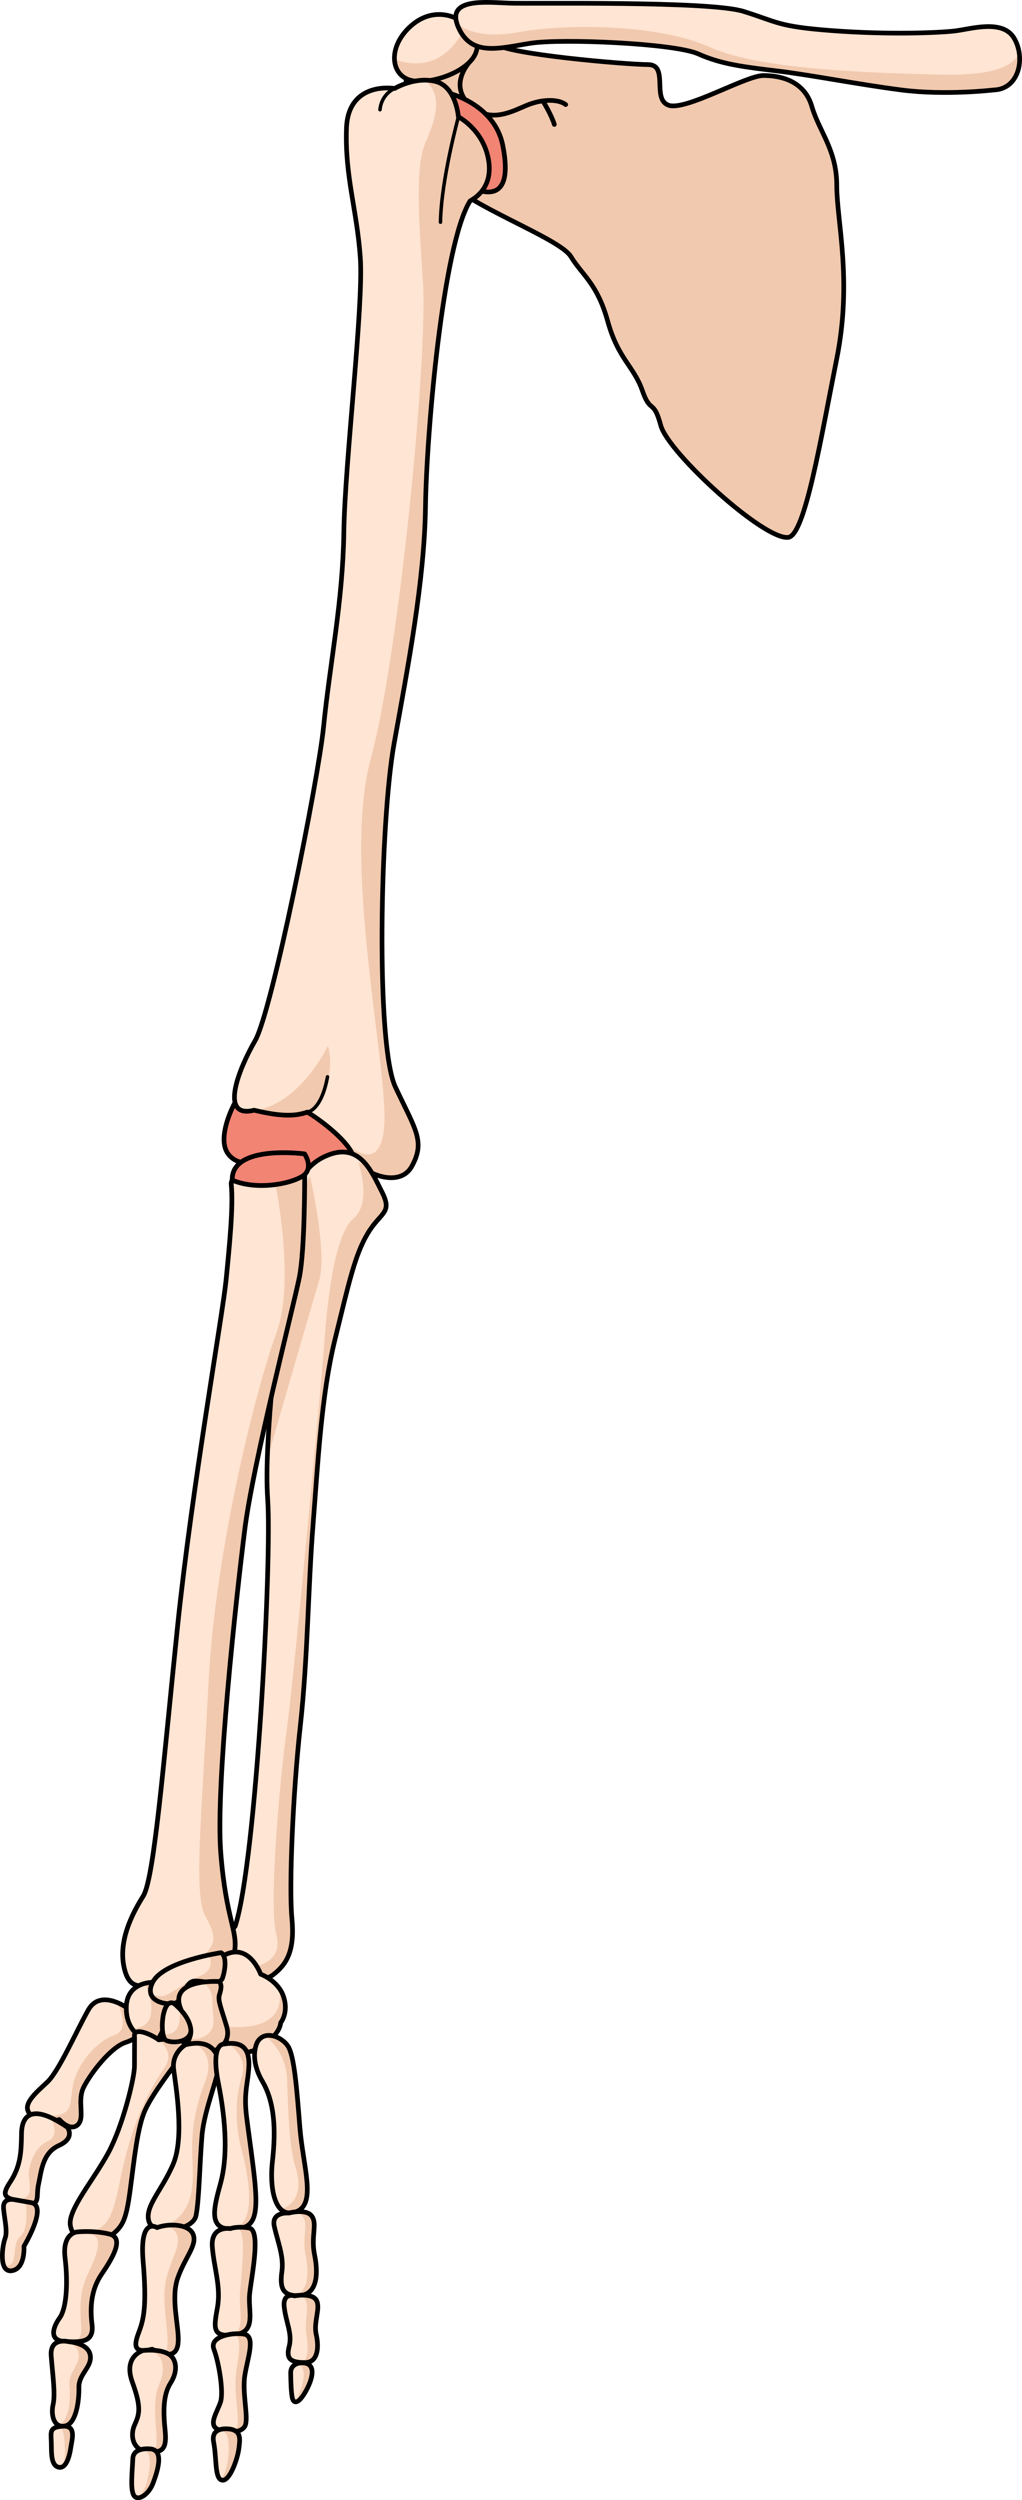 <?xml version="1.0" encoding="utf-8"?>
<!-- Generator: Adobe Illustrator 16.0.0, SVG Export Plug-In . SVG Version: 6.00 Build 0)  -->
<!DOCTYPE svg PUBLIC "-//W3C//DTD SVG 1.1//EN" "http://www.w3.org/Graphics/SVG/1.1/DTD/svg11.dtd">
<svg version="1.1" id="Layer_1" xmlns="http://www.w3.org/2000/svg" xmlns:xlink="http://www.w3.org/1999/xlink" x="0px" y="0px"
	 width="226.497px" height="553.683px" viewBox="0 0 226.497 553.683" enable-background="new 0 0 226.497 553.683"
	 xml:space="preserve">
<g>
	<g>
		<path fill="#F1C9AE" d="M174.703,119.005c3.725-0.484,7.252-22.132,10.74-39.564c3.486-17.434,0-30.453,0-38.355
			c0-7.903-3.898-11.944-5.527-17.523c-1.627-5.578-6.75-6.837-10.715-6.837s-17.357,7.96-21.078,6.565
			c-3.719-1.395,0.156-8.985-4.492-8.985s-31.977-2.341-33.836-4.665S95.207-0.69,90.791,14.651
			c-4.418,15.341,4.18,20.18,7.455,24.506c4.664,6.164,25.715,13.475,28.27,17.66c2.559,4.183,5.84,5.958,8.166,14.326
			c2.322,8.368,5.803,9.98,7.66,15.327c1.859,5.345,2.477,1.711,4.102,7.754C148.072,100.268,169.359,119.703,174.703,119.005z"/>
		
			<path fill="none" stroke="#000000" stroke-width="1.037" stroke-linecap="round" stroke-linejoin="round" stroke-miterlimit="10" d="
			M174.703,119.005c3.725-0.484,7.252-22.132,10.74-39.564c3.486-17.434,0-30.453,0-38.355c0-7.903-3.898-11.944-5.527-17.523
			c-1.627-5.578-6.75-6.837-10.715-6.837s-17.357,7.96-21.078,6.565c-3.719-1.395,0.156-8.985-4.492-8.985
			s-31.977-2.341-33.836-4.665S95.207-0.69,90.791,14.651c-4.418,15.341,4.18,20.18,7.455,24.506
			c4.664,6.164,25.715,13.475,28.27,17.66c2.559,4.183,5.84,5.958,8.166,14.326c2.322,8.368,5.803,9.98,7.66,15.327
			c1.859,5.345,2.477,1.711,4.102,7.754C148.072,100.268,169.359,119.703,174.703,119.005z"/>
		
			<path fill="none" stroke="#000000" stroke-width="1.037" stroke-linecap="round" stroke-linejoin="round" stroke-miterlimit="10" d="
			M104.639,13.092c0,0-5.52,5.197-0.725,9.992c4.793,4.792,10.215,1.178,13.438,0c3.221-1.18,6.521-1.101,8.014,0.078"/>
		
			<path fill="none" stroke="#000000" stroke-width="1.037" stroke-linecap="round" stroke-linejoin="round" stroke-miterlimit="10" d="
			M120.299,22.347c0,0,1.848,2.937,2.553,5.216"/>
	</g>
	<g>
		<path fill="#FFE5D3" d="M101.025,4.044c0,0-5.09-2.831-10.191,1.909c-5.1,4.74-4.199,11.161,0.721,11.941
			c4.92,0.779,14.115-2.735,14.197-7.667C105.836,5.293,102.275,4.896,101.025,4.044z"/>
		<path fill="#F1C9AE" d="M103.139,5.101c-0.564,2.166-1.887,4.816-4.92,7.006c-3.885,2.802-8.113,2.024-10.787,1.018
			c0.105,2.428,1.564,4.363,4.123,4.771c4.92,0.779,14.115-2.735,14.197-7.667C105.805,7.178,104.465,5.863,103.139,5.101z"/>
		
			<path fill="none" stroke="#000000" stroke-width="1.037" stroke-linecap="round" stroke-linejoin="round" stroke-miterlimit="10" d="
			M101.025,4.044c0,0-5.09-2.831-10.191,1.909c-5.1,4.74-4.199,11.161,0.721,11.941c4.92,0.779,14.115-2.735,14.197-7.667
			C105.836,5.293,102.275,4.896,101.025,4.044z"/>
	</g>
	<g>
		<path fill="#F28474" d="M51.938,244.432c0,0-0.109,0.203-0.279,0.558c-0.873,1.805-3.346,7.551-1.086,10.574
			c2.703,3.618,8.244,1.218,8.244,1.218s5.881,2.581,9.346,0.969c5.145,6.121,7.693,10.976,8.945,10.028
			c1.25-0.945,2.57-7.555,2.813-9.537C80.16,256.258,67.521,235.017,51.938,244.432z"/>
		
			<path fill="none" stroke="#000000" stroke-width="1.037" stroke-linecap="round" stroke-linejoin="round" stroke-miterlimit="10" d="
			M51.938,244.432c0,0-0.109,0.203-0.279,0.558c-0.873,1.805-3.346,7.551-1.086,10.574c2.703,3.618,8.244,1.218,8.244,1.218
			s5.881,2.581,9.346,0.969c5.145,6.121,7.693,10.976,8.945,10.028c1.25-0.945,2.57-7.555,2.813-9.537
			C80.16,256.258,67.521,235.017,51.938,244.432z"/>
		<g>
			<path fill="#F28474" d="M99.316,20.59c0,0,10.283,2.349,12.117,11.647c1.832,9.299-1.176,10.891-4.662,10.102
				C103.285,41.553,89.635,20.057,99.316,20.59z"/>
			
				<path fill="none" stroke="#000000" stroke-width="1.037" stroke-linecap="round" stroke-linejoin="round" stroke-miterlimit="10" d="
				M99.316,20.59c0,0,10.283,2.349,12.117,11.647c1.832,9.299-1.176,10.891-4.662,10.102C103.285,41.553,89.635,20.057,99.316,20.59
				z"/>
		</g>
		<path fill="#FFE5D3" d="M104.158,44.53c0.113-0.181,5.254-2.331,4.119-9.072c-1.135-6.738-6.686-9.577-6.686-9.577
			s-0.486-6.68-5.051-7.841c-4.563-1.161-9.086,1.554-9.086,1.554s-10.307-1.773-10.67,8.837
			c-0.363,10.611,2.293,17.867,3.063,28.565s-3.422,45.337-3.641,60.756s-3.092,31.624-4.5,43.221
			c-1.443,11.892-11.441,63.047-15.16,69.474c-3.721,6.428-8.021,17.383-0.219,15.419c6.199,1.513,9.313,1.291,11.787,0.424
			c3.34,1.992,9.365,6.745,10.1,9.734c0.736,2.991,9.998,7.788,13.057,2.26c3.059-5.53,0.764-8.155-3.639-17.547
			c-4.402-9.394-3.393-58.852-0.297-76.044c3.096-17.191,6.73-36.061,6.963-52.516C94.533,95.722,98.148,54.286,104.158,44.53z"/>
		<path fill="#F1C9AE" d="M72.682,231.601c0,0-6.166,12.981-16.223,14.297c6.109,1.475,9.201,1.253,11.656,0.392
			c0.049,0.029,0.104,0.064,0.154,0.095C72.002,243.303,74.18,237.48,72.682,231.601z"/>
		<path fill="#F1C9AE" d="M91.271,258.283c3.059-5.53,0.764-8.155-3.639-17.547c-4.402-9.394-3.393-58.852-0.297-76.044
			c3.096-17.191,6.73-36.061,6.963-52.516c0.234-16.455,3.85-57.891,9.859-67.646c0.113-0.181,5.254-2.331,4.119-9.072
			c-1.135-6.738-6.686-9.577-6.686-9.577s-0.486-6.68-5.051-7.841c-0.791-0.2-1.58-0.279-2.346-0.283
			c0.047,0.059,0.08,0.11,0.129,0.168c3.828,3.306,2.295,8.308,0.059,13.436c-2.236,5.129-1.773,14.483-0.648,30.914
			C94.857,78.707,88.496,144.81,82.178,168c-6.32,23.187,3.566,67.104,3.021,80.563c-0.529,13.021-9.014,4.238-9.564,3.653
			c1.314,1.358,2.309,2.704,2.58,3.808C78.951,259.015,88.213,263.812,91.271,258.283z"/>
		
			<path fill="none" stroke="#000000" stroke-width="1.037" stroke-linecap="round" stroke-linejoin="round" stroke-miterlimit="10" d="
			M104.158,44.53c0.113-0.181,5.254-2.331,4.119-9.072c-1.135-6.738-6.686-9.577-6.686-9.577s-0.486-6.68-5.051-7.841
			c-4.563-1.161-9.086,1.554-9.086,1.554s-10.307-1.773-10.67,8.837c-0.363,10.611,2.293,17.867,3.063,28.565
			s-3.422,45.337-3.641,60.756s-3.049,28.774-4.5,43.221c-1.197,11.919-11.441,63.047-15.16,69.474
			c-3.721,6.428-8.021,17.383-0.219,15.419c6.199,1.513,9.313,1.291,11.787,0.424c3.34,1.992,9.365,6.745,10.1,9.734
			c0.736,2.991,9.998,7.788,13.057,2.26c3.059-5.53,0.764-8.155-3.639-17.547c-4.402-9.394-3.393-58.852-0.297-76.044
			c3.096-17.191,6.73-36.061,6.963-52.516C94.533,95.722,98.148,54.286,104.158,44.53z"/>
		
			<path fill="none" stroke="#000000" stroke-width="0.777" stroke-linecap="round" stroke-linejoin="round" stroke-miterlimit="10" d="
			M68.115,246.289c0,0,3.063-0.207,4.471-7.813"/>
		
			<path fill="none" stroke="#000000" stroke-width="0.777" stroke-linecap="round" stroke-linejoin="round" stroke-miterlimit="10" d="
			M101.592,25.881c0,0-3.838,14.036-3.969,23.331"/>
		
			<path fill="none" stroke="#000000" stroke-width="0.777" stroke-linecap="round" stroke-linejoin="round" stroke-miterlimit="10" d="
			M87.455,19.594c0,0-2.9,1.149-3.242,4.708"/>
	</g>
	<g>
		<path fill="#FFE5D3" d="M211.531,6.863c3.604-0.41,10.701-2.722,13.24,1.633c2.541,4.353,1.09,11.245-4.533,11.427
			c0,0-10.703,1.27-20.498,0s-19.771-3.266-27.209-4.173c-7.438-0.906-12.516-1.449-17.777-3.808
			c-5.26-2.359-30.328-3.446-37.221-2.359c-6.893,1.09-13.061,3.038-15.963-3.56s6.168-5.509,11.248-5.329
			c5.078,0.183,44.293-0.544,51.912,1.814c7.621,2.359,7.531,3.357,19.58,4.269C196.918,7.729,207.965,7.269,211.531,6.863z"/>
		<path fill="#F1C9AE" d="M220.238,20.294c4.449-0.144,6.277-4.489,5.59-8.453c-1.809,3.576-7.602,4.99-18.438,4.665
			c-11.768-0.353-38.508-0.832-49.912-5.996c-11.406-5.164-31.686-5.364-42.684-3.364c-8.432,1.535-12.311-0.857-13.666-2.06
			c0.092,0.399,0.232,0.833,0.441,1.309c2.902,6.599,9.07,4.648,15.963,3.561c6.893-1.089,31.961,0,37.221,2.357
			c5.262,2.358,10.34,2.902,17.777,3.81s17.414,2.902,27.209,4.172C209.535,21.564,220.238,20.294,220.238,20.294z"/>
		
			<path fill="none" stroke="#000000" stroke-width="1.037" stroke-linecap="round" stroke-linejoin="round" stroke-miterlimit="10" d="
			M211.531,6.863c3.604-0.41,10.701-2.722,13.24,1.633c2.541,4.353,1.09,11.245-4.533,11.427c0,0-10.703,1.27-20.498,0
			s-19.771-3.266-27.209-4.173c-7.438-0.906-12.516-1.449-17.777-3.808c-5.26-2.359-30.328-3.446-37.221-2.359
			c-6.893,1.09-13.061,3.038-15.963-3.56s6.168-5.509,11.248-5.329c5.078,0.183,44.293-0.544,51.912,1.814
			c7.621,2.359,7.531,3.357,19.58,4.269C196.918,7.729,207.965,7.269,211.531,6.863z"/>
	</g>
	<g>
		<path fill="#FFE5D3" d="M52.127,426.566c0,0-3.824,4.344-0.957,7.043s4.83,1.992,4.83,1.992s1.436,4.07,4.504,1.742
			c3.066-2.328,4.861-5.367,4.189-12.484s0.219-27.779,1.871-42.713c1.65-14.936,1.719-30.686,2.805-44.369
			c1.084-13.682,1.828-28.787,4.863-41.117c3.035-12.326,4.377-18.686,7.256-23.491c2.877-4.803,5.574-4.446,3.166-9.188
			c-2.41-4.741-5.09-11.445-12.762-7.826c-7.67,3.618-8.07,13.677-9.016,25.132c-0.945,11.455-4.486,37.385-3.549,50.793
			C60.264,345.484,56.805,412.251,52.127,426.566z"/>
		<path fill="#F1C9AE" d="M64.168,269.014c-0.643,3.698-0.93,7.88-1.291,12.273c-0.764,9.24-3.213,27.893-3.641,41.799
			c0.01-0.033,9.559-33.02,11.471-39.447c1.914-6.433-2.004-23.158-2.004-23.158L64.168,269.014z"/>
		<path fill="#F1C9AE" d="M60.504,437.343c3.066-2.328,4.861-5.367,4.189-12.484s0.219-27.779,1.871-42.713
			c1.65-14.936,1.719-30.686,2.805-44.369c1.084-13.682,1.828-28.787,4.863-41.117c3.035-12.326,4.377-18.686,7.256-23.491
			c2.877-4.803,5.574-4.446,3.166-9.188c-0.93-1.828-1.902-3.941-3.182-5.648l-2.066-0.924c0,0,3.162,8.846-1.061,12.427
			c-4.221,3.581-5.77,18.174-6.418,26.893c-0.646,8.719-6.674,74.137-8.332,86c-1.66,11.863-4.059,39.238-2.352,45.689
			c1.709,6.455-5.244,7.184-5.244,7.184s0.115,0.246,0.285,0.623C56.84,437.263,58.219,439.078,60.504,437.343z"/>
		
			<path fill="none" stroke="#000000" stroke-width="1.037" stroke-linecap="round" stroke-linejoin="round" stroke-miterlimit="10" d="
			M52.127,426.566c0,0-3.824,4.344-0.957,7.043s4.83,1.992,4.83,1.992s1.436,4.07,4.504,1.742c3.066-2.328,4.861-5.367,4.189-12.484
			s0.219-27.779,1.871-42.713c1.65-14.936,1.719-30.686,2.805-44.369c1.084-13.682,1.828-28.787,4.863-41.117
			c3.035-12.326,4.377-18.686,7.256-23.491c2.877-4.803,5.574-4.446,3.166-9.188c-2.41-4.741-5.09-11.445-12.762-7.826
			c-7.67,3.618-8.07,13.677-9.016,25.132c-0.945,11.455-4.486,37.385-3.549,50.793C60.264,345.484,56.805,412.251,52.127,426.566z"
			/>
		<path fill="#FFE5D3" d="M45.055,434.466c0,0,5.953,2.752,6.879-2.002c0.924-4.754-1.854-7.225-3.014-22.201
			c-1.162-14.975,3.484-56.879,5.328-71.551c1.844-14.67,10.854-49.635,12.1-55.859c1.248-6.221,1.172-22.702,1.172-22.702
			s-16.734-2.535-16.264,2.208c0.469,4.744-0.42,13.382-1.152,21.119c-0.713,7.545-7.666,46.721-10.74,76.568
			c-3.098,30.072-5.184,55.957-7.619,59.85c-2.434,3.891-5.91,10.416-4.004,16.744C29.645,442.968,35.311,438.46,45.055,434.466z"/>
		<path fill="#F1C9AE" d="M54.248,338.712c1.844-14.67,10.854-49.635,12.1-55.859c1.248-6.221,1.172-22.702,1.172-22.702
			s-2.568-0.388-5.662-0.576l-1.033,1.526c0,0,4.785,22.31,0.449,34.048c-4.338,11.736-13.525,47.563-15.076,77.73
			c-1.516,29.461-3.307,46.789-0.721,51.43c2.586,4.643,3.555,7.436-5.283,11.619c0.273,0.107,0.539,0.203,0.809,0.307
			c1.268-0.578,2.611-1.176,4.053-1.77c0,0,5.953,2.752,6.879-2.002c0.924-4.754-1.854-7.225-3.014-22.201
			C47.758,395.289,52.404,353.384,54.248,338.712z"/>
		
			<path fill="none" stroke="#000000" stroke-width="1.048" stroke-linecap="round" stroke-linejoin="round" stroke-miterlimit="10" d="
			M45.055,434.466c0,0,5.953,2.752,6.879-2.002c0.924-4.754-1.854-7.225-3.014-22.201c-1.162-14.975,3.484-56.879,5.328-71.551
			c1.844-14.67,10.854-49.635,12.1-55.859c1.248-6.221,1.172-22.702,1.172-22.702s-16.734-2.535-16.264,2.208
			c0.469,4.744-0.385,13.357-1.152,21.119c-0.746,7.541-7.588,46.232-10.74,76.568c-3.125,30.07-5.184,55.957-7.619,59.85
			c-2.434,3.891-5.91,10.416-4.004,16.744C29.645,442.968,35.311,438.46,45.055,434.466z"/>
		<path fill="#F28474" d="M67.502,255.542c0,0-16.271-2.184-16.033,5.814c6.119,2.591,14.629,0.408,16.221-1.42
			C69.281,258.11,67.502,255.542,67.502,255.542z"/>
		
			<path fill="none" stroke="#000000" stroke-width="1.048" stroke-linecap="round" stroke-linejoin="round" stroke-miterlimit="10" d="
			M67.502,255.542c0,0-16.271-2.184-16.033,5.814c6.119,2.591,14.629,0.408,16.221-1.42
			C69.281,258.11,67.502,255.542,67.502,255.542z"/>
		<g>
			<path fill="#FFE5D3" d="M27.986,444.548c0,0-5.766-4.088-8.387,0.521c-2.623,4.613-6.506,13.564-9.109,16.023
				c-2.602,2.459-6.102,5.26-3.52,7.395c2.582,2.137,6.18,0.908,6.18,0.908s2.313,2.727,4.055,1.184
				c1.74-1.545-0.215-5.297,1.371-8.41s5.979-8.797,9.279-9.861C31.16,451.24,32.855,448.984,27.986,444.548z"/>
			<path fill="#F1C9AE" d="M27.855,452.308c3.305-1.068,5-3.324,0.131-7.76c0,0-0.826-0.584-1.998-1.064
				c0.002,0.002,3.154,5.961-0.66,7.24c-3.818,1.281-8.059,6.168-9.059,10.666c-1.004,4.496,0.451,7.266-5.926,7.195
				c0.119,0.406,0.275,0.791,0.451,1.158c1.34-0.006,2.355-0.348,2.355-0.348s2.313,2.727,4.055,1.184
				c1.74-1.545-0.215-5.297,1.371-8.41S24.555,453.373,27.855,452.308z"/>
			
				<path fill="none" stroke="#000000" stroke-width="1.037" stroke-linecap="round" stroke-linejoin="round" stroke-miterlimit="10" d="
				M27.986,444.548c0,0-5.766-4.088-8.387,0.521c-2.623,4.613-6.506,13.564-9.109,16.023c-2.602,2.459-6.102,5.26-3.52,7.395
				c2.582,2.137,6.18,0.908,6.18,0.908s2.313,2.727,4.055,1.184c1.74-1.545-0.215-5.297,1.371-8.41s5.979-8.797,9.279-9.861
				C31.16,451.24,32.855,448.984,27.986,444.548z"/>
			<path fill="#FFE5D3" d="M34.236,438.994c0,0-6.156-0.334-6.25,5.555c-0.094,5.891,4.498,7.902,7.033,7.025
				c2.51-3.744,2.512-8.625,2.512-8.625L34.236,438.994z"/>
			<path fill="#F1C9AE" d="M32.266,439.205l0.068,0.508c0,0,4.232,9.219-3.051,9.564c1.529,2.193,4.072,2.873,5.736,2.297
				c2.51-3.744,2.512-8.625,2.512-8.625l-3.295-3.955C34.236,438.994,33.359,438.947,32.266,439.205z"/>
			
				<path fill="none" stroke="#000000" stroke-width="1.037" stroke-linecap="round" stroke-linejoin="round" stroke-miterlimit="10" d="
				M34.236,438.994c0,0-6.156-0.334-6.25,5.555c-0.094,5.891,4.498,7.902,7.033,7.025c2.51-3.744,2.512-8.625,2.512-8.625
				L34.236,438.994z"/>
			<path fill="#FFE5D3" d="M14.941,471.123c0,0,1.832,2.354-1.893,4.02c-3.723,1.668-3.912,5.984-4.516,8.605
				c-0.602,2.621,0.625,5.127-3.117,4.07c-3.738-1.061-5.568-0.947-3.189-4.539c2.381-3.592,2.486-6.756,2.543-10.779
				C4.826,468.478,7.102,465.695,14.941,471.123z"/>
			<path fill="#F1C9AE" d="M14.941,471.123c-1.42-0.982-2.654-1.695-3.729-2.178c0.02,0.029,2.25,3.908-0.521,5.197
				c-2.785,1.295-3.785,4.09-4.254,6.463c-0.467,2.361,1.908,6.354-2.92,6.705c0.064,0.018,0.137,0.033,0.201,0.053
				c0.541,0.104,1.955,0.379,3.494,0.666c1.486-0.258,0.848-2.23,1.32-4.281c0.604-2.621,0.793-6.938,4.516-8.605
				C16.773,473.476,14.941,471.123,14.941,471.123z"/>
			
				<path fill="none" stroke="#000000" stroke-width="1.037" stroke-linecap="round" stroke-linejoin="round" stroke-miterlimit="10" d="
				M14.941,471.123c0,0,1.832,2.354-1.893,4.02c-3.723,1.668-3.912,5.984-4.516,8.605c-0.602,2.621,0.625,5.127-3.117,4.07
				c-3.738-1.061-5.568-0.947-3.189-4.539c2.381-3.592,2.486-6.756,2.543-10.779C4.826,468.478,7.102,465.695,14.941,471.123z"/>
			<path fill="#FFE5D3" d="M3.082,487.123c0,0-0.148-0.033-0.371-0.043c-0.691-0.037-2.102,0.119-1.926,2.035
				c0.23,2.531,0.926,5.02,0.33,6.611c-0.594,1.594-1.479,7.646,1.537,7.143c3.018-0.504,2.656-5.408,2.656-5.408
				s5.43-8.99,1.6-9.664c-3.826-0.674-3.975-0.707-3.975-0.707"/>
			<path fill="#F1C9AE" d="M6.908,487.796c-0.484-0.086-0.91-0.162-1.285-0.227c0.002,0.002,1.068,5.713-1.146,7.715
				c-2.211,2,0.01,6.848-3.604,6.535c0.314,0.746,0.865,1.201,1.779,1.049c3.018-0.504,2.656-5.408,2.656-5.408
				S10.738,488.47,6.908,487.796z"/>
			
				<path fill="none" stroke="#000000" stroke-width="1.037" stroke-linecap="round" stroke-linejoin="round" stroke-miterlimit="10" d="
				M3.082,487.123c0,0-0.148-0.033-0.371-0.043c-0.691-0.037-2.102,0.119-1.926,2.035c0.23,2.531,0.926,5.02,0.33,6.611
				c-0.594,1.594-1.479,7.646,1.537,7.143c3.018-0.504,2.656-5.408,2.656-5.408s5.43-8.99,1.6-9.664
				c-3.826-0.674-3.975-0.707-3.975-0.707"/>
			<g>
				<path fill="#FFE5D3" d="M29.822,451.128c0,0-0.008,3.914-0.021,6.49c-0.014,2.58-2.566,13.193-5.84,19.213
					s-8.779,12.398-8.393,15.838c0.389,3.436,4.764,5.373,8.178,3.025c3.414-2.35,4.127-3.645,5.053-10.328
					c0.922-6.684,1.582-14.234,3.42-18.178c1.84-3.943,6.51-9.83,8.107-12.066c1.6-2.232,1.041-4.219-5.16-3.375
					C33.707,450.603,29.4,448.642,29.822,451.128z"/>
				<path fill="#F1C9AE" d="M32.219,467.189c1.84-3.943,6.51-9.83,8.107-12.066c1.6-2.232,1.041-4.219-5.16-3.375
					c-0.121-0.096-0.268-0.199-0.428-0.303c0.914,0.621,4.027,3.084,1.748,6.416c-2.65,3.877-6.26,9.928-8.877,20.596
					c-2.617,10.662-2.148,17.074-11.557,15.734c0.027,0.051,0.049,0.104,0.076,0.15l0.072,0.117
					c1.402,2.232,4.785,3.133,7.545,1.236c3.414-2.35,4.127-3.645,5.053-10.328C29.721,478.683,30.381,471.132,32.219,467.189z"/>
				
					<path fill="none" stroke="#000000" stroke-width="1.037" stroke-linecap="round" stroke-linejoin="round" stroke-miterlimit="10" d="
					M29.822,451.128c0,0-0.008,3.914-0.021,6.49c-0.014,2.58-2.566,13.193-5.84,19.213s-8.779,12.398-8.393,15.838
					c0.389,3.436,4.764,5.373,8.178,3.025c3.414-2.35,4.127-3.645,5.053-10.328c0.922-6.684,1.582-14.234,3.42-18.178
					c1.84-3.943,6.51-9.83,8.107-12.066c1.6-2.232,1.041-4.219-5.16-3.375C33.707,450.603,29.4,448.642,29.822,451.128z"/>
			</g>
			<path fill="#FFE5D3" d="M50.1,451.888c0,0,2.402,4.559,7.287,1.639c4.883-2.92,4.805-5.559,4.805-5.559s1.834-2.195,0.656-5.781
				s-5.082-4.986-5.082-4.986s-2.557-7.244-8.211-4.125C43.898,436.195,48.029,447.927,50.1,451.888z"/>
			<path fill="#F1C9AE" d="M61.887,440.326c1.832,10.629-12.07,8.414-12.07,8.414l-0.727,0.945c0.357,0.865,0.705,1.619,1.01,2.203
				c0,0,2.402,4.559,7.287,1.639c4.883-2.92,4.805-5.559,4.805-5.559s1.834-2.195,0.656-5.781
				C62.615,441.484,62.277,440.867,61.887,440.326z"/>
			
				<path fill="none" stroke="#000000" stroke-width="1.037" stroke-linecap="round" stroke-linejoin="round" stroke-miterlimit="10" d="
				M50.1,451.888c0,0,2.402,4.559,7.287,1.639c4.883-2.92,4.805-5.559,4.805-5.559s1.834-2.195,0.656-5.781
				s-5.082-4.986-5.082-4.986s-2.557-7.244-8.211-4.125C43.898,436.195,48.029,447.927,50.1,451.888z"/>
			<path fill="#FFE5D3" d="M48.982,432.445c0,0-12.754,1.855-15.143,6.549c-2.387,4.695,4.313,5.354,5.477,4.348
				c1.162-1.006,1.867-4.422,3.693-4.605c1.824-0.186,5.682,1.17,6.318-0.709C49.967,436.148,50.26,433.121,48.982,432.445z"/>
			<path fill="#F1C9AE" d="M49.328,438.027c0.639-1.879,0.932-4.906-0.346-5.582c0,0-1.07,0.156-2.648,0.49
				c0.295,0.695,1.191,3.367-1.859,4.598c-3.521,1.42-5.553,3.432-7.822,4.363c-0.842,0.344-2.02,0.154-3.17-0.219
				c0.836,2.227,4.945,2.432,5.834,1.664c1.162-1.006,1.867-4.422,3.693-4.605C44.834,438.55,48.691,439.906,49.328,438.027z"/>
			
				<path fill="none" stroke="#000000" stroke-width="1.037" stroke-linecap="round" stroke-linejoin="round" stroke-miterlimit="10" d="
				M48.982,432.445c0,0-12.754,1.855-15.143,6.549c-2.387,4.695,4.313,5.354,5.477,4.348c1.162-1.006,1.867-4.422,3.693-4.605
				c1.824-0.186,5.682,1.17,6.318-0.709C49.967,436.148,50.26,433.121,48.982,432.445z"/>
			<path fill="#FFE5D3" d="M38.572,443.697c0,0,3.852,3.111,3.762,5.844s-3.869,3.043-5.473,2.35
				C35.26,451.199,35.797,442.169,38.572,443.697z"/>
			<path fill="#F1C9AE" d="M36.125,450.472c0.145,0.734,0.391,1.27,0.736,1.418c1.604,0.693,5.383,0.383,5.473-2.35
				c0.051-1.563-1.188-3.25-2.256-4.408l-0.338-0.115C39.74,445.017,40.82,451.138,36.125,450.472z"/>
			
				<path fill="none" stroke="#000000" stroke-width="1.037" stroke-linecap="round" stroke-linejoin="round" stroke-miterlimit="10" d="
				M38.572,443.697c0,0,3.852,3.111,3.762,5.844s-3.869,3.043-5.473,2.35C35.26,451.199,35.797,442.169,38.572,443.697z"/>
			<path fill="#FFE5D3" d="M48.547,438.828c0,0-11.758-0.777-8.293,6.504c0,0,2.943,3.057,1.773,5.934
				c-1.168,2.883,0.254,3.518,2.908,3.424c2.658-0.094,6.531-1.797,5.277-5.977c-1.256-4.176-1.963-5.709-1.58-6.955
				C49.016,440.515,49.221,439.509,48.547,438.828z"/>
			<path fill="#F1C9AE" d="M48.633,441.757c0.383-1.242,0.588-2.248-0.086-2.93c0,0-1.658-0.107-3.547,0.139
				c0.422,0.414,2.063,1.551,2.066,3.99c0.002,2.852,0.416,3.695,0.174,5.596c-0.184,1.434-2.285,3.543-5.254,2.826
				c-1.082,2.779,0.33,3.402,2.949,3.311c2.658-0.094,6.531-1.797,5.277-5.977C48.957,444.537,48.25,443.003,48.633,441.757z"/>
			
				<path fill="none" stroke="#000000" stroke-width="1.037" stroke-linecap="round" stroke-linejoin="round" stroke-miterlimit="10" d="
				M48.547,438.828c0,0-11.758-0.777-8.293,6.504c0,0,2.943,3.057,1.773,5.934c-1.168,2.883,0.254,3.518,2.908,3.424
				c2.658-0.094,6.531-1.797,5.277-5.977c-1.256-4.176-1.963-5.709-1.58-6.955C49.016,440.515,49.221,439.509,48.547,438.828z"/>
			<path fill="#FFE5D3" d="M41.066,452.847c0,0-3.037,1.77-2.582,5.402c0.453,3.631,2.471,15.129-0.143,21.104
				c-2.613,5.977-6.313,9.291-5.34,12.604c0.971,3.311,9.717,2.051,10.422-1.221c0.705-3.273,0.814-11.33,1.336-17.709
				c0.521-6.377,4.307-14.328,3.709-16.691C47.867,453.972,46.205,451.597,41.066,452.847z"/>
			<path fill="#F1C9AE" d="M48.469,456.335c-0.518-2.035-1.828-4.074-5.465-3.801c0.088,0.031,5.063,1.943,2.375,8.729
				c-2.713,6.842-2.902,12.381-2.76,16.533s1.064,11.945-5.697,15.041c-0.219,0.371-0.379,0.715-0.494,1.039
				c2.879,0.191,6.549-1.07,6.996-3.141c0.705-3.273,0.814-11.33,1.336-17.709C45.281,466.65,49.066,458.699,48.469,456.335z"/>
			
				<path fill="none" stroke="#000000" stroke-width="1.037" stroke-linecap="round" stroke-linejoin="round" stroke-miterlimit="10" d="
				M41.066,452.847c0,0-3.037,1.77-2.582,5.402c0.453,3.631,2.471,15.129-0.143,21.104c-2.613,5.977-6.313,9.291-5.34,12.604
				c0.971,3.311,9.717,2.051,10.422-1.221c0.705-3.273,0.814-11.33,1.336-17.709c0.521-6.377,4.307-14.328,3.709-16.691
				C47.867,453.972,46.205,451.597,41.066,452.847z"/>
			<path fill="#FFE5D3" d="M49.584,452.689c0,0-2.967-0.256-1.186,8.674c1.779,8.93,2.025,16.592,0.463,22.215
				c-1.564,5.623-2.662,10.129,2.463,10.066c5.125-0.061,6.227-2.066,4.832-13.389c-1.395-11.324-2.039-13.076-1.615-17.338
				C54.967,458.658,57.168,451.341,49.584,452.689z"/>
			<path fill="#F1C9AE" d="M50.615,452.56l-0.002,0.068c0,0,4.5,2.719,2.955,7.408s-1.436,10.941-0.02,16.084
				c1.408,5.109,3.879,17.295-2.611,17.506c0.131,0.006,0.248,0.02,0.387,0.018c5.125-0.061,6.227-2.066,4.832-13.389
				c-1.395-11.324-2.039-13.076-1.615-17.338C54.945,458.863,56.953,452.048,50.615,452.56z"/>
			
				<path fill="none" stroke="#000000" stroke-width="1.037" stroke-linecap="round" stroke-linejoin="round" stroke-miterlimit="10" d="
				M49.584,452.689c0,0-2.967-0.256-1.186,8.674c1.779,8.93,2.025,16.592,0.463,22.215c-1.564,5.623-2.662,10.129,2.463,10.066
				c5.125-0.061,6.227-2.066,4.832-13.389c-1.395-11.324-2.039-13.076-1.615-17.338C54.967,458.658,57.168,451.341,49.584,452.689z"
				/>
			<path fill="#FFE5D3" d="M57.088,452.15c0,0-2.084,3.42,1.082,8.818c3.168,5.402,2.775,12.604,2.186,17.877
				c-0.59,5.275,0.326,12.609,5.125,11.02c4.799-1.592,1.678-9.936,0.979-18.717c-0.699-8.783-1.26-15.996-2.672-18.063
				C62.375,451.021,58.688,449.55,57.088,452.15z"/>
			<path fill="#F1C9AE" d="M62.271,489.304c0.793,0.738,1.842,1.014,3.209,0.561c4.799-1.592,1.678-9.936,0.979-18.717
				c-0.699-8.783-1.26-15.996-2.672-18.063c-0.99-1.445-3.096-2.596-4.818-2.262l-0.148,0.139c0,0,4.629,3.006,4.826,9.881
				c0.199,6.877,0.479,14.754,1.803,18.977C66.775,484.042,66.311,487.933,62.271,489.304z"/>
			
				<path fill="none" stroke="#000000" stroke-width="1.037" stroke-linecap="round" stroke-linejoin="round" stroke-miterlimit="10" d="
				M57.088,452.15c0,0-2.084,3.42,1.082,8.818c3.168,5.402,2.775,12.604,2.186,17.877c-0.59,5.275,0.326,12.609,5.125,11.02
				c4.799-1.592,1.678-9.936,0.979-18.717c-0.699-8.783-1.26-15.996-2.672-18.063C62.375,451.021,58.688,449.55,57.088,452.15z"/>
			<path fill="#FFE5D3" d="M17.109,494.283c0,0-3.373,0.203-2.693,5.766c0.678,5.563,0.328,11.168-1.193,13.271
				c-1.52,2.102-2.436,5.043,1.127,5.223c3.561,0.182,6.547,0.279,6.043-3.789c-0.506-4.064-0.082-7.844,2.082-11.047
				c2.168-3.203,5.328-8.074,1.779-8.949C20.709,493.884,17.109,494.283,17.109,494.283z"/>
			<path fill="#F1C9AE" d="M24.254,494.757c-3.545-0.873-7.145-0.475-7.145-0.475s-0.021-0.002-0.053,0.004
				c0.963,0.027,2.234,0.168,3.5,0.619c2.564,0.914,0.344,5.744-1.184,8.924c-1.523,3.178-1.789,6.951-1.379,11.021
				c0.273,2.719-0.6,3.561-1.973,3.756c2.762,0.037,4.795-0.445,4.371-3.854c-0.506-4.064-0.082-7.844,2.082-11.047
				C24.643,500.503,27.803,495.632,24.254,494.757z"/>
			
				<path fill="none" stroke="#000000" stroke-width="1.037" stroke-linecap="round" stroke-linejoin="round" stroke-miterlimit="10" d="
				M17.109,494.283c0,0-3.373,0.203-2.693,5.766c0.678,5.563,0.328,11.168-1.193,13.271c-1.52,2.102-2.436,5.043,1.127,5.223
				c3.561,0.182,6.547,0.279,6.043-3.789c-0.506-4.064-0.082-7.844,2.082-11.047c2.168-3.203,5.328-8.074,1.779-8.949
				C20.709,493.884,17.109,494.283,17.109,494.283z"/>
			<path fill="#FFE5D3" d="M34.811,493.326c0,0-3.945-2.6-3.094,7.465c0.854,10.064,0.111,12.908-0.973,15.775
				c-1.086,2.865-1.199,4.703,2.984,3.689c2.967,1.537,5.518,1.916,5.76-1.543c0.246-3.459-1.727-9.629-0.076-14.281
				c1.654-4.652,4.24-7.086,3.434-9.498C42.039,492.519,37.447,492.337,34.811,493.326z"/>
			<g>
				<path fill="#F1C9AE" d="M33.24,493.425c0.299-0.145,0.635-0.258,0.986-0.342c-0.348-0.088-0.801-0.105-1.238,0.174
					C33.143,493.339,33.24,493.425,33.24,493.425z"/>
				<path fill="#F1C9AE" d="M30.107,519.25c0.002,0.01,0,0.016,0.002,0.02C30.107,519.265,30.109,519.259,30.107,519.25z"/>
				<path fill="#F1C9AE" d="M32.844,520.31c-0.383,0.117-0.715,0.188-1.006,0.227c0.328-0.004,0.713-0.043,1.156-0.123
					C32.945,520.378,32.895,520.347,32.844,520.31z"/>
				<path fill="#F1C9AE" d="M42.846,494.933c-0.676-2.021-4.002-2.475-6.615-1.988c1.406,0.145,2.701,0.816,3.07,2.207
					c0.643,2.424-1.26,4.816-2.432,9.438c-1.168,4.623,0.408,10.816,0.277,14.27c-0.049,1.318-0.359,2.068-0.85,2.408
					c1.75,0.395,3.023-0.16,3.191-2.555c0.246-3.459-1.727-9.629-0.076-14.281C41.066,499.779,43.652,497.345,42.846,494.933z"/>
			</g>
			
				<path fill="none" stroke="#000000" stroke-width="1.037" stroke-linecap="round" stroke-linejoin="round" stroke-miterlimit="10" d="
				M34.811,493.326c0,0-3.945-2.6-3.094,7.465c0.854,10.064,0.111,12.908-0.973,15.775c-1.086,2.865-1.199,4.703,2.984,3.689
				c2.967,1.537,5.518,1.916,5.76-1.543c0.246-3.459-1.727-9.629-0.076-14.281c1.654-4.652,4.24-7.086,3.434-9.498
				C42.039,492.519,37.447,492.337,34.811,493.326z"/>
			<path fill="#FFE5D3" d="M51.037,493.55c0,0-4.375-0.752-3.984,4.066c0.393,4.818,1.986,8.893,1.104,13.598
				c-0.881,4.707-0.971,6.438,3.924,5.826c4.893-0.613,2.83-5.295,3.248-9.102c0.416-3.805,2.57-14.074-0.109-14.525
				C52.541,492.958,51.037,493.55,51.037,493.55z"/>
			<g>
				<path fill="#F1C9AE" d="M49.697,493.66c0,0,0.146-0.072,0.416-0.141c-0.209,0.014-0.438,0.043-0.678,0.098
					C49.594,493.634,49.697,493.66,49.697,493.66z"/>
				<path fill="#F1C9AE" d="M55.219,493.414c-1.783-0.303-3.031-0.143-3.676-0.002c0.361,0.023,0.77,0.082,1.232,0.199
					c1.982,0.51,0.617,10.713,0.391,14.504c-0.225,3.791,1.395,8.51-2.197,9.016c-0.043,0.006-0.076,0.008-0.113,0.012
					c0.371-0.016,0.77-0.045,1.225-0.102c4.893-0.613,2.83-5.295,3.248-9.102C55.744,504.134,57.898,493.865,55.219,493.414z"/>
			</g>
			
				<path fill="none" stroke="#000000" stroke-width="1.037" stroke-linecap="round" stroke-linejoin="round" stroke-miterlimit="10" d="
				M51.037,493.55c0,0-4.375-0.752-3.984,4.066c0.393,4.818,1.986,8.893,1.104,13.598c-0.881,4.707-0.971,6.438,3.924,5.826
				c4.893-0.613,2.83-5.295,3.248-9.102c0.416-3.805,2.57-14.074-0.109-14.525C52.541,492.958,51.037,493.55,51.037,493.55z"/>
			<path fill="#FFE5D3" d="M64.008,490.105c0,0-3.963-0.375-3.217,2.971c0.744,3.35,2.143,6.617,1.689,9.92
				c-0.451,3.305-0.129,5.58,3.859,5.387c3.986-0.191,4.234-4.854,3.379-8.996c-0.854-4.145,0.654-6.787-0.592-8.568
				C67.881,489.035,64.008,490.105,64.008,490.105z"/>
			<path fill="#F1C9AE" d="M69.127,490.818c-0.877-1.256-3.053-1.096-4.268-0.891c0.906,0.057,1.801,0.313,2.291,1.014
				c1.246,1.781-0.262,4.426,0.592,8.568c0.783,3.805,0.631,8.033-2.484,8.852c0.33,0.029,0.684,0.041,1.082,0.021
				c3.986-0.191,4.234-4.854,3.379-8.996C68.865,495.242,70.373,492.599,69.127,490.818z"/>
			
				<path fill="none" stroke="#000000" stroke-width="1.037" stroke-linecap="round" stroke-linejoin="round" stroke-miterlimit="10" d="
				M64.008,490.105c0,0-3.963-0.375-3.217,2.971c0.744,3.35,2.143,6.617,1.689,9.92c-0.451,3.305-0.129,5.58,3.859,5.387
				c3.986-0.191,4.234-4.854,3.379-8.996c-0.854-4.145,0.654-6.787-0.592-8.568C67.881,489.035,64.008,490.105,64.008,490.105z"/>
			<path fill="#FFE5D3" d="M15.182,518.583c0,0-4.164-1.072-3.842,3.137c0.324,4.209,0.957,8.453,0.426,10.783
				c-0.531,2.326,0.16,5.244,2.654,4.754c2.494-0.494,3.125-5.625,3.064-8.518c-0.061-2.895,2.707-4.377,2.557-6.826
				C19.891,519.466,16.986,518.767,15.182,518.583z"/>
			<path fill="#F1C9AE" d="M15.182,518.583c0,0-0.506-0.127-1.146-0.121c1.559,0.309,3.168,1.061,3.406,2.818
				c0.328,2.432-2.324,4.092-2.049,6.973c0.275,2.883,0.021,8.039-2.43,8.691c-0.063,0.018-0.121,0.021-0.182,0.035
				c0.424,0.285,0.961,0.41,1.639,0.277c2.494-0.494,3.125-5.625,3.064-8.518c-0.061-2.895,2.707-4.377,2.557-6.826
				C19.891,519.466,16.986,518.767,15.182,518.583z"/>
			
				<path fill="none" stroke="#000000" stroke-width="1.037" stroke-linecap="round" stroke-linejoin="round" stroke-miterlimit="10" d="
				M15.182,518.583c0,0-4.164-1.072-3.842,3.137c0.324,4.209,0.957,8.453,0.426,10.783c-0.531,2.326,0.16,5.244,2.654,4.754
				c2.494-0.494,3.125-5.625,3.064-8.518c-0.061-2.895,2.707-4.377,2.557-6.826C19.891,519.466,16.986,518.767,15.182,518.583z"/>
			<path fill="#FFE5D3" d="M31.73,520.539c0,0-4.498,1.211-2.408,6.977c2.088,5.77,1.547,7.18,0.488,9.555
				c-1.057,2.375-0.332,5.623,2.936,5.912c3.27,0.287,4.26-0.66,3.854-4.662c-0.406-4.006-0.527-7.881,1.211-10.594
				c1.734-2.713,1.264-5.35-0.373-6.348C35.799,520.38,33.303,520.392,31.73,520.539z"/>
			<g>
				<path fill="#F1C9AE" d="M29.365,539.421c0,0.012,0.002,0.021,0.004,0.033C29.367,539.443,29.365,539.433,29.365,539.421z"/>
				<path fill="#F1C9AE" d="M37.438,521.378c-1.639-0.998-4.135-0.986-5.707-0.84c0,0-0.02,0.004-0.043,0.012
					c1.066-0.002,2.348,0.199,3.275,0.982c1.215,1.023,1.604,3.666,0.381,6.348c-1.225,2.68-1.072,6.553-0.707,10.561
					c0.27,2.996-0.057,4.271-1.242,4.58c2.75,0.1,3.584-0.979,3.205-4.701c-0.406-4.006-0.527-7.881,1.211-10.594
					C39.545,525.013,39.074,522.376,37.438,521.378z"/>
			</g>
			
				<path fill="none" stroke="#000000" stroke-width="1.037" stroke-linecap="round" stroke-linejoin="round" stroke-miterlimit="10" d="
				M31.73,520.539c0,0-4.498,1.211-2.408,6.977c2.088,5.77,1.547,7.18,0.488,9.555c-1.057,2.375-0.332,5.623,2.936,5.912
				c3.27,0.287,4.26-0.66,3.854-4.662c-0.406-4.006-0.527-7.881,1.211-10.594c1.734-2.713,1.264-5.35-0.373-6.348
				C35.799,520.38,33.303,520.392,31.73,520.539z"/>
			<path fill="#FFE5D3" d="M47.404,520.273c1.068,2.816,2.242,9.514,1.432,11.795c-0.811,2.279-2.508,4.682-0.844,5.775
				c1.662,1.096,5.289,1.146,6.26-0.508c0.965-1.654-0.65-7.328,0.02-11.369s2.445-8.674-0.262-9.064
				C51.301,516.511,46.338,517.457,47.404,520.273z"/>
			<path fill="#F1C9AE" d="M54.01,516.902c-0.885-0.127-2.006-0.109-3.078,0.066c0.34,0.008,0.666,0.041,0.959,0.105
				c2.027,0.445,0.797,5.035,0.383,9.055c-0.416,4.018,0.906,9.719,0.219,11.35c-0.271,0.645-0.857,1.004-1.545,1.146
				c1.395,0.025,2.76-0.367,3.305-1.289c0.965-1.654-0.65-7.328,0.02-11.369S56.717,517.292,54.01,516.902z"/>
			
				<path fill="none" stroke="#000000" stroke-width="1.037" stroke-linecap="round" stroke-linejoin="round" stroke-miterlimit="10" d="
				M47.404,520.273c1.068,2.816,2.242,9.514,1.432,11.795c-0.811,2.279-2.508,4.682-0.844,5.775c1.662,1.096,5.289,1.146,6.26-0.508
				c0.965-1.654-0.65-7.328,0.02-11.369s2.445-8.674-0.262-9.064C51.301,516.511,46.338,517.457,47.404,520.273z"/>
			<path fill="#FFE5D3" d="M65.303,508.447c0,0-2.729-0.887-2.305,2.574c0.426,3.463,1.832,5.82,1.068,8.701
				c-0.766,2.879,0.635,3.48,3.518,3.498c2.885,0.018,3.145-3.391,2.498-6.199c-0.646-2.811,1.002-5.814,0.055-7.572
				C69.188,507.687,65.303,508.447,65.303,508.447z"/>
			<g>
				<path fill="#F1C9AE" d="M64.506,508.498c0,0,0.242-0.063,0.592-0.1c-0.215-0.043-0.574-0.086-0.941-0.002
					C64.359,508.425,64.506,508.498,64.506,508.498z"/>
				<path fill="#F1C9AE" d="M70.137,509.449c-0.744-1.381-3.289-1.213-4.355-1.076c0.771,0.033,1.668,0.283,2.027,1.221
					c0.676,1.777-0.383,4.74,0.113,7.563c0.443,2.52,0.4,5.496-1.014,6.047c0.217,0.01,0.441,0.014,0.676,0.018
					c2.885,0.018,3.145-3.391,2.498-6.199C69.436,514.21,71.084,511.207,70.137,509.449z"/>
			</g>
			
				<path fill="none" stroke="#000000" stroke-width="1.037" stroke-linecap="round" stroke-linejoin="round" stroke-miterlimit="10" d="
				M65.303,508.447c0,0-2.729-0.887-2.305,2.574c0.426,3.463,1.832,5.82,1.068,8.701c-0.766,2.879,0.635,3.48,3.518,3.498
				c2.885,0.018,3.145-3.391,2.498-6.199c-0.646-2.811,1.002-5.814,0.055-7.572C69.188,507.687,65.303,508.447,65.303,508.447z"/>
			<path fill="#FFE5D3" d="M13,546.394c1.746,0.395,2.459-2.701,2.703-4.428c0.248-1.727,1.271-4.838-1.73-4.656
				c-3.002,0.18-2.699,1.201-2.613,3.357S11.15,545.976,13,546.394z"/>
			<path fill="#F1C9AE" d="M13.973,537.31c-0.381,0.023-0.707,0.061-0.988,0.109c1.385,0.506,1.23,2.834,1.352,4.211
				c0.141,1.57,0.152,4.301-1.174,4.779c1.627,0.172,2.307-2.771,2.541-4.443C15.951,540.24,16.975,537.128,13.973,537.31z"/>
			
				<path fill="none" stroke="#000000" stroke-width="1.037" stroke-linecap="round" stroke-linejoin="round" stroke-miterlimit="10" d="
				M13,546.394c1.746,0.395,2.459-2.701,2.703-4.428c0.248-1.727,1.271-4.838-1.73-4.656c-3.002,0.18-2.699,1.201-2.613,3.357
				S11.15,545.976,13,546.394z"/>
			<path fill="#FFE5D3" d="M33.441,542.349c0,0-3.912-0.543-4.006,2.164c-0.094,2.709-0.625,6.771,0.244,8.145
				c0.871,1.371,3.291-0.205,4.234-2.721C34.859,547.421,36.443,542.703,33.441,542.349z"/>
			<path fill="#F1C9AE" d="M33.441,542.349c0,0-0.945-0.129-1.916,0.059c2.57,0.432,1.596,4.965,0.973,7.447
				c-0.383,1.51-1.295,2.746-2.195,3.271c1.092,0.285,2.842-1.139,3.611-3.189C34.859,547.421,36.443,542.703,33.441,542.349z"/>
			
				<path fill="none" stroke="#000000" stroke-width="1.037" stroke-linecap="round" stroke-linejoin="round" stroke-miterlimit="10" d="
				M33.441,542.349c0,0-3.912-0.543-4.006,2.164c-0.094,2.709-0.625,6.771,0.244,8.145c0.871,1.371,3.291-0.205,4.234-2.721
				C34.859,547.421,36.443,542.703,33.441,542.349z"/>
			<path fill="#FFE5D3" d="M51.205,537.976c0,0-4.588-0.906-3.865,2.824s0.191,8.203,1.895,8.459
				c1.699,0.256,3.396-4.707,3.691-6.896C53.219,540.175,53.451,538.484,51.205,537.976z"/>
			<path fill="#F1C9AE" d="M51.205,537.976c0,0-1.521-0.295-2.676,0.162c2.051,0.285,2.104,1.934,2.166,4.049
				c0.055,1.852-0.555,5.764-1.77,6.963c0.094,0.055,0.193,0.094,0.309,0.109c1.699,0.256,3.396-4.707,3.691-6.896
				C53.219,540.175,53.451,538.484,51.205,537.976z"/>
			
				<path fill="none" stroke="#000000" stroke-width="1.037" stroke-linecap="round" stroke-linejoin="round" stroke-miterlimit="10" d="
				M51.205,537.976c0,0-4.588-0.906-3.865,2.824s0.191,8.203,1.895,8.459c1.699,0.256,3.396-4.707,3.691-6.896
				C53.219,540.175,53.451,538.484,51.205,537.976z"/>
			<path fill="#FFE5D3" d="M67,523.275c0,0-2.609-0.119-2.578,2.285c0.029,2.4,0.125,4.242,0.332,5.35
				c0.277,1.484,1.348,1.559,2.967-1.27C69.338,526.816,70.225,523.314,67,523.275z"/>
			<path fill="#F1C9AE" d="M67,523.275c0,0-0.539-0.023-1.123,0.176c1.99,0.498,1.629,3.525,0.643,6.139
				c-0.439,1.164-0.869,1.889-1.26,2.262c0.516,0.289,1.363-0.291,2.461-2.211C69.338,526.816,70.225,523.314,67,523.275z"/>
			
				<path fill="none" stroke="#000000" stroke-width="1.037" stroke-linecap="round" stroke-linejoin="round" stroke-miterlimit="10" d="
				M67,523.275c0,0-2.609-0.119-2.578,2.285c0.029,2.4,0.125,4.242,0.332,5.35c0.277,1.484,1.348,1.559,2.967-1.27
				C69.338,526.816,70.225,523.314,67,523.275z"/>
		</g>
	</g>
</g>
</svg>
